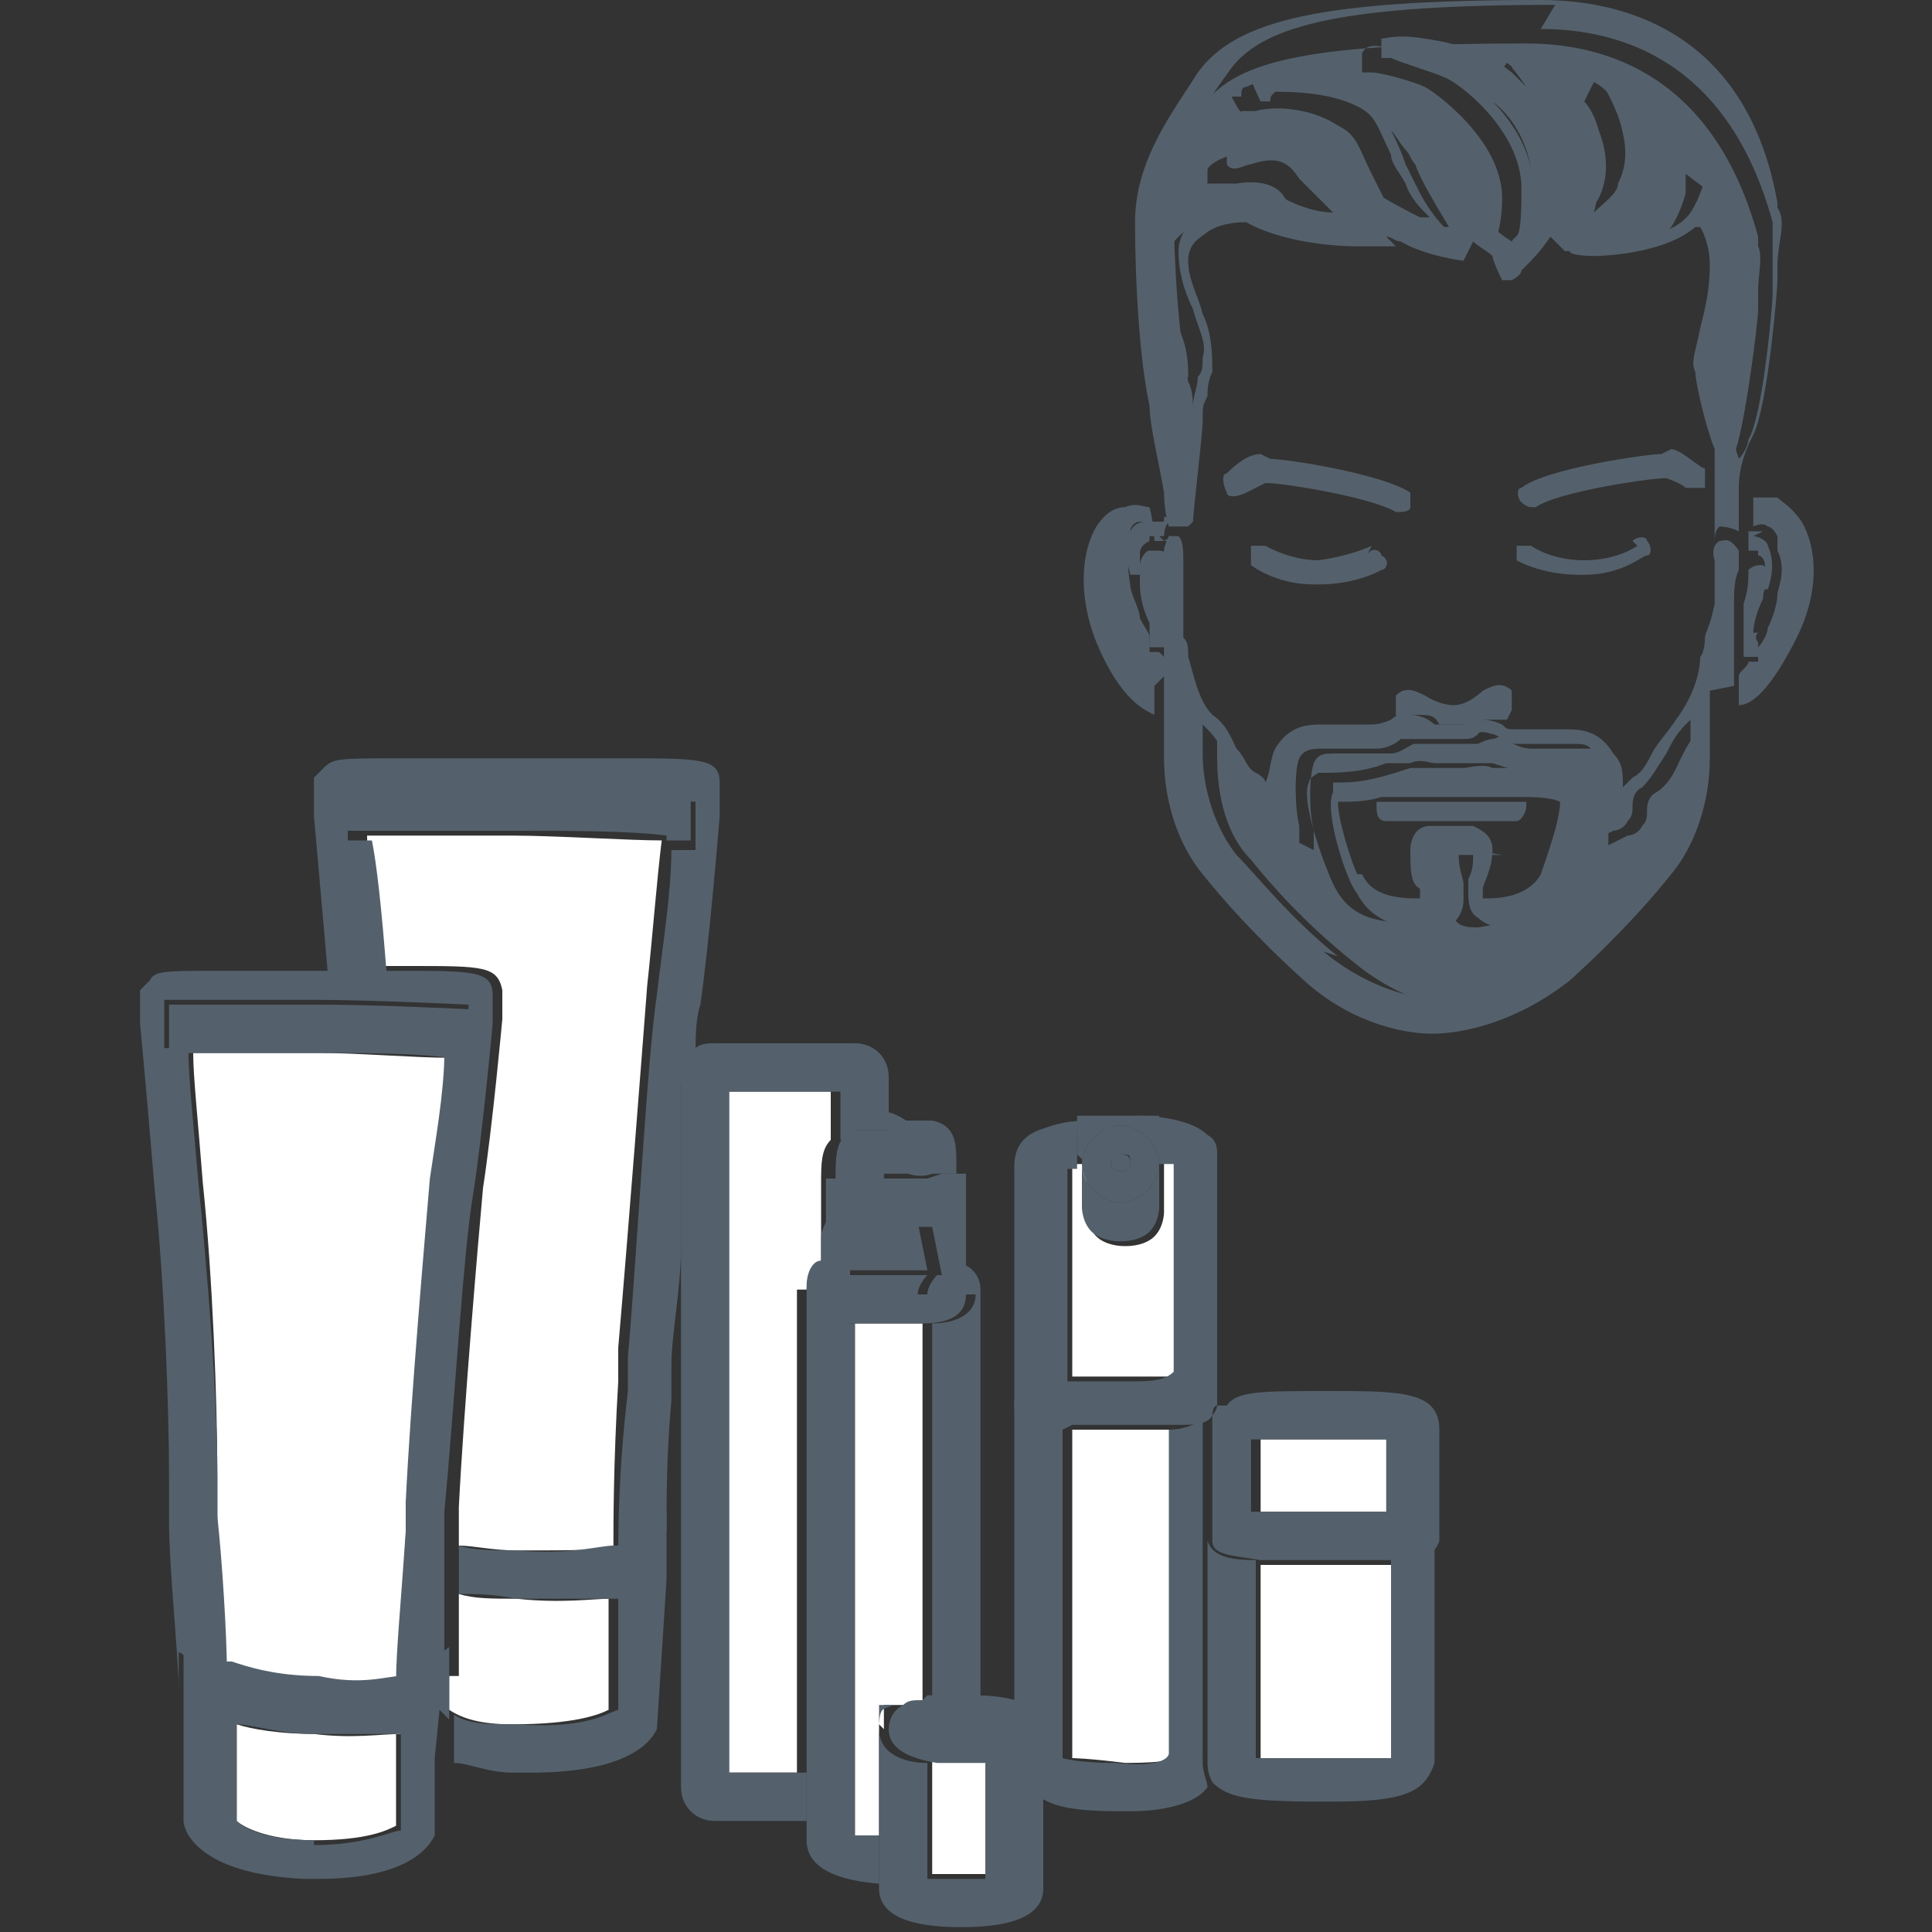 <?xml version="1.0" encoding="UTF-8"?>
<svg xmlns="http://www.w3.org/2000/svg" version="1.1" viewBox="0 0 40 40">
  <rect x="0" y="0" width="40" height="40" fill="#333333" stroke="none"/>
  <defs>
    <style>
      .cls-1 {
        fill: #fff;
      }

      .cls-2 {
        fill: none;
      }

      .cls-3 {
        fill: #54616c;
      }
    </style>
  </defs>
  <!-- Generator: Adobe Illustrator 28.7.4, SVG Export Plug-In . SVG Version: 1.2.0 Build 166)  -->
  <g>
    <g id="Ebene_1">
      <g>
        <path class="cls-2" d="M36.6,12.4s0,0,0,0c0,0,0,0,0,0,0,.3-.2.6-.2.7,0,.1,0,.2,0,.2,0,0,0,0,0,0,0-.1.1-.2.2-.4.1-.2.2-.5.2-.7,0,0-.1,0-.2,0Z"/>
        <path class="cls-2" d="M36,13.6c0,.2,0,.3,0,.4,0,0,.1-.2.2-.3,0,0,0,0-.1,0,0,0,0,0,0,0Z"/>
        <path class="cls-2" d="M36.5,11c0,0,.2,0,.3.2,0,0,0-.2,0-.3,0-.1-.1-.2-.2-.2-.1,0-.2,0-.3,0,0,0,0,0,0,.1,0,0,.2,0,.3,0Z"/>
        <path class="cls-2" d="M36.4,11.7s0,0,0,0c0,0,0,0,0-.1,0,0-.1,0-.1,0,0,0,0,0-.1,0,0,0,0,.2,0,.3,0-.1.2-.2.3-.1Z"/>
        <path class="cls-2" d="M24,13.5c.1.2.2.3.3.3,0-.2,0-.4,0-.6,0,0-.1.2-.2.2,0,0,0,0-.1,0Z"/>
        <path class="cls-2" d="M23.7,10.8c.2,0,.3,0,.4,0,0-.1-.2-.3-.4-.3,0,0-.1,0-.2.2,0,0,0,.2,0,.2,0-.1.2-.2.3-.2Z"/>
        <path class="cls-2" d="M23.9,12.8c0-.2,0-.5-.2-.8,0,0,0,0,0,0,0,0,0,0,0,0,0,0-.1,0-.2,0,0,.2,0,.5.2.7,0,.1.1.3.2.4,0,0,0,0,0,0,0,0,.1-.1,0-.2Z"/>
        <path class="cls-2" d="M24,11.3c0,0-.1,0-.1,0,0,0,0,0,0,.1,0,0,0,0,0,0,.1,0,.3,0,.3.2,0,0,0,.2,0,.3,0-.3,0-.6,0-.6h0c0,0-.2,0-.2,0Z"/>
        <path class="cls-2" d="M35.6,10.7c0-.4,0-.9,0-1.2-.2-.6-.4-1.5-.4-1.6,0-.2,0-.4.1-.9,0-.4.2-.9.2-1.3,0-.5-.2-.7-.2-.7h-.1c-.7.5-2.1.5-2.1.5h-.5s0-.1,0-.1c0,0,0,0-.1,0l-.3-.3c-.2.3-.4.5-.6.7,0,0-.2.1-.2.2h0s0,0,0,0h-.2c0,0-.2-.3-.2-.3h.2c0-.1,0-.1,0-.2h0c0,0-.1,0-.2,0-.2,0-.3-.2-.4-.3l-.2.4s-.7-.1-1.3-.4c0,0-.1,0-.3-.1l.2.2h-.8c0,0-1.4,0-2.3-.5-.1,0-.5,0-.8.2-.1,0-.4.3-.4.6s.1.7.3,1.1c.2.5.3.9.2,1.2,0,.2,0,.3-.1.5,0,.2-.1.3-.1.5,0,.3-.2,1.9-.2,2.1h0s0,0,0,0c.2,0,.1.3.1.6,0,0,0,.6,0,1.2,0,.2,0,.3,0,.3,0,0,0,.3.1.4,0,.4.2.9.5,1.2.2.3.4.5.5.7.1.2.2.4.4.5,0,0,.1.1.2.2,0-.3,0-.5.2-.7.3-.5.7-.5,1-.5.1,0,.3,0,.4,0,.2,0,.4,0,.6,0,.2,0,.3,0,.4-.1.1,0,.2-.1.4-.1,0,0,0,0-.1,0,0,0-.2,0-.3,0s0-.3,0-.4c.2-.2.4-.1.6,0,0,0,.3.2.6.2s.6-.2.6-.3c.1-.1.4-.2.6,0,0,0,0,.3,0,.4,0,0-.2,0-.3,0,0,0,0,0-.1,0,.2,0,.3,0,.4.1,0,0,.2.1.3.1.2,0,.4,0,.6,0,.1,0,.3,0,.4,0,.3,0,.7,0,1,.5.1.2.1.5.2.7,0,0,0-.1.2-.2.2-.1.2-.3.4-.5.1-.2.3-.5.5-.7.3-.3.4-.9.5-1.3,0-.2,0-.3.1-.4,0,0,0-.2.1-.7v-.4c0-.2,0-.4,0-.5h0c0-.2,0-.5,0-.8ZM28.7,11.8s-.5.3-1.3.3c0,0,0,0-.1,0-.8,0-1.2-.4-1.3-.4-.1,0-.1-.2,0-.4,0-.1.2-.1.3,0,0,0,.4.3,1.1.3.7,0,1.1-.3,1.1-.3.1,0,.3,0,.3,0,0,.1,0,.3,0,.3ZM29.1,10.4c0,0-.1.1-.2.1s0,0-.1,0c-.4-.3-2.3-.6-2.7-.6,0,0-.3.1-.4.2-.1,0-.3,0-.4,0,0-.1,0-.3,0-.4.1,0,.5-.4.7-.4s2.4.3,2.9.7c.1,0,.1.2,0,.3ZM34.2,11.7s-.5.4-1.3.4,0,0-.1,0c-.8,0-1.3-.3-1.3-.3-.1,0-.2-.2,0-.3,0-.1.2-.2.3,0,0,0,.4.2,1.1.3.7,0,1.1-.3,1.1-.3.1,0,.3,0,.3,0,0,.1,0,.3,0,.3ZM35.2,10.1c0,.1-.2.1-.4,0-.2-.1-.4-.2-.4-.2-.4,0-2.2.3-2.7.6,0,0,0,0-.1,0,0,0-.2,0-.2-.1,0-.1,0-.3,0-.3.6-.4,2.6-.7,2.9-.7s.6.3.7.4c.1,0,.1.2,0,.4Z"/>
        <path class="cls-2" d="M29.1,3.1c0-.2-.2-.3-.3-.4.1.2.2.4.3.7,0,.2.2.4.3.6.1.2.3.5.5.7-.3-.4-.5-.9-.7-1.3,0-.1-.1-.3-.2-.3Z"/>
        <path class="cls-2" d="M31,2.1c.3.4.6.8.8,1.4,0-.6-.4-1-.8-1.4Z"/>
        <path class="cls-2" d="M30.3,16.6c.6,0,.9,0,1.1,0,0,0,0,0-.1,0h-.5c0,0-.3,0-.4,0h-.2s0,0,0,0h0s0,0-.1,0c0,0-.2,0-.3,0h-.5c0,0,0,0-.1,0,.2,0,.8.1,1.4,0Z"/>
        <path class="cls-2" d="M31.5,17s-.3,0-.9,0c.2,0,.4.2.4.5,0,.4,0,.7-.2.8,0,0,0,0,0,0,0,0,0,.1,0,.2,0,0,0,0,.1,0,.7,0,1-.3,1.1-.5.1-.2.4-1.1.4-1.5-.3,0-.6,0-.9-.1,0,0,0,0,0,.1,0,.1,0,.3-.2.3Z"/>
        <path class="cls-2" d="M29.3,18.6s0-.1,0-.2c0,0,0,0,0,0,0-.1-.2-.4-.2-.8,0-.2,0-.4.4-.5-.5,0-.9,0-.9,0-.1,0-.2-.2-.2-.3,0,0,0-.1,0-.1-.3,0-.7,0-.9.1,0,.4.3,1.2.4,1.5.1.2.4.5,1.1.5,0,0,.1,0,.1,0Z"/>
        <path class="cls-3" d="M28.7,17s.4,0,.9,0c.1,0,.3,0,.5,0s0,0,0,0h0s0,0,0,0c0,0,.2,0,.4,0,.6,0,.9,0,.9,0,.1,0,.2-.2.2-.3,0,0,0-.1,0-.1,0,0-.2,0-.3,0-.1,0-.5,0-1.1,0-.6,0-1.2,0-1.4,0-.1,0-.2,0-.3,0,0,0,0,0,0,.1,0,.1,0,.3.2.3Z"/>
        <path class="cls-3" d="M24.3,13.8c0,0-.2-.2-.3-.3,0,0,0,0,0,0,0,0-.1,0-.2,0,0,0,0-.2,0-.3,0-.1-.1-.2-.2-.4,0-.2-.2-.5-.2-.7,0,0,0,0,0,0,0,0-.1-.5,0-.9,0,0,0,0,0,0,0,0,0-.2,0-.2,0-.1.1-.2.2-.2.2,0,.3.1.4.3,0,0,0,0,0,0,0,0,0,0,.1.1,0,0,.1-.1.2,0,0,0,0,0,0,0,0,0,0,0,0,0h-.4s0-.3-.1-.7c-.1,0-.3-.1-.5,0-.2,0-.4.1-.6.4-.3.5-.4,1.4,0,2.4.5,1.2,1,1.4,1.2,1.5,0,0,0-.1,0-.2,0,0,0-.2,0-.4Z"/>
        <path class="cls-3" d="M24.1,10.8c0,0-.2,0-.4,0,0,0-.2,0-.3.2,0,0,0,0,0,0-.2.4,0,.8,0,.9,0,0,0,0,0,0,0,0,.1,0,.2,0s0,0,0,0c0,0,0,0,0,0,0-.2,0-.4,0-.4,0-.1,0-.2.2-.3,0,0,0,0,0-.1,0,0,0,0,.1,0,0,0,.2,0,.2,0h0c0,0,0-.2.1-.3,0,0,0-.1-.1-.1,0,0,0,0,0,0Z"/>
        <path class="cls-3" d="M23.8,11.4s0,0,0,0c-.1,0-.2.2-.2.3,0,0,0,.2,0,.4,0,.3.1.6.2.8,0,.1,0,.2,0,.2,0,0,0,0,0,0,0,0,0,.2,0,.3,0,0,.1,0,.2,0s0,0,0,0c0,0,0,0,.1,0,0,0,.1-.1.2-.2,0-.2,0-.3,0-.4,0-.3,0-.6,0-.9,0-.2,0-.3,0-.3,0-.1-.2-.2-.3-.2Z"/>
        <path class="cls-3" d="M36.6,10.3c-.1,0-.2,0-.3,0,0,.2,0,.4,0,.6,0,0,0,0,0,0,0,0,.2-.1.3,0,0,0,.1,0,.2.2,0,0,0,.2,0,.3,0,0,0,0,0,0,.2.4,0,.8,0,.9,0,0,0,0,0,0,0,.2-.1.5-.2.7,0,.1-.1.3-.2.4,0,0,0,.2,0,.3,0,0-.1,0-.2,0s0,0,0,0c0,.1-.2.2-.2.3,0,0,0,.2,0,.2h0c0,.1,0,.3,0,.4,0,0,0,0,0,0,.3,0,.7-.4,1.2-1.4.5-1,.4-1.9.1-2.4-.2-.3-.4-.4-.5-.5Z"/>
        <path class="cls-3" d="M36.5,11c-.1,0-.2,0-.3,0,0,.1,0,.2,0,.3h0s0,.1,0,.1c0,0,0,0,0,0,0,0,0,0,.1,0,0,0,0,0,.1,0,0,0,0,0,0,.1.1,0,.2.2.1.3,0,0,0,.2-.1.4,0,0,0,0,0,0,0,0,0,0,0,0,0,0,.1,0,.2,0,0,0,0,0,0,0,0,0,.2-.5,0-.9,0,0,0,0,0,0,0-.1-.2-.2-.3-.2Z"/>
        <path class="cls-3" d="M36.3,13.1c0-.2.1-.5.2-.7,0-.2.1-.3.1-.4,0-.1,0-.2-.1-.3,0,0,0,0,0,0-.1,0-.2,0-.3.1,0,.2,0,.4-.1.7,0,.4,0,.8,0,1.1,0,0,0,0,0,0,0,0,0,0,.1,0,0,0,0,0,0,0,0,0,.1,0,.2,0,0,0,0-.2,0-.3,0,0,0,0,0,0,0,0-.1-.1,0-.2Z"/>
        <path class="cls-3" d="M31.3,14.7c0,0,0-.3,0-.4-.2-.2-.4-.1-.6,0,0,0-.3.3-.6.3s-.6-.2-.6-.2c-.2-.1-.4-.2-.6,0,0,0,0,.3,0,.4s.2,0,.3,0c0,0,0,0,.1,0,0,0,0,0,0,0,.3,0,.4,0,.5.2h0c0,0,.1,0,.2,0,0,0,.1,0,.2,0,0,0,.1,0,.2,0,0,0,.2-.1.4-.1s0,0,0,0c0,0,0,0,.1,0,0,0,.2,0,.3,0Z"/>
        <path class="cls-3" d="M33.9,11.3s-.4.3-1.1.3c-.7,0-1.1-.3-1.1-.3-.1,0-.3,0-.3,0,0,.1,0,.3,0,.3,0,0,.5.3,1.3.3,0,0,0,0,.1,0,.8,0,1.2-.4,1.3-.4.1,0,.1-.2,0-.3,0-.1-.2-.1-.3,0Z"/>
        <path class="cls-3" d="M28.4,11.3s-.4.2-1.1.3c-.6,0-1.1-.3-1.1-.3-.1,0-.3,0-.3,0,0,.1,0,.3,0,.4,0,0,.5.4,1.3.4s0,0,.1,0c.8,0,1.3-.3,1.3-.3.1,0,.2-.2,0-.3,0-.1-.2-.2-.3,0Z"/>
        <path class="cls-3" d="M26.1,9.4c-.3,0-.6.3-.7.4-.1,0-.1.2,0,.4,0,.1.2.1.4,0,.2-.1.4-.2.4-.2.4,0,2.2.3,2.7.6,0,0,0,0,.1,0,0,0,.2,0,.2-.1,0-.1,0-.3,0-.3-.6-.4-2.6-.7-2.9-.7Z"/>
        <path class="cls-3" d="M34.4,9.4c-.3,0-2.4.3-2.9.7-.1,0-.1.2,0,.3,0,0,.1.1.2.1s0,0,.1,0c.4-.3,2.3-.6,2.7-.6,0,0,.3.1.4.2.1,0,.3,0,.4,0,0-.1,0-.3,0-.4-.1,0-.5-.4-.7-.4Z"/>
        <path class="cls-3" d="M24,4.6c0,1.1.1,2.8.3,3.7,0,.2,0,.4.1.7,0,0,0-.2,0-.2,0-.2,0-.4.1-.6,0-.1,0-.3.1-.4,0-.2,0-.6-.2-1-.1-.4-.3-.8-.3-1.2s.2-.7.7-1c.4-.2,1-.4,1.3-.2.4.2.8.3,1.2.4-.3-.2-.5-.5-.7-.7-.1-.2-.4-.4-1-.3-.1,0-.3,0-.5,0h-.1c0-.1,0-.3,0-.3.1-.2.7-.4,1.2-.4.8,0,1.4.8,1.6,1.1,0,0,0,0,0,0,.1.1.7.4,1.2.7,0,0,.1,0,.2,0-.2-.2-.4-.5-.5-.7-.1-.2-.2-.4-.3-.6-.3-.6-.3-.8-.7-1-.6-.4-1.4-.4-1.7-.3,0,0-.1,0-.1,0h-.2c0,.1-.2-.3-.2-.3h.2c0-.1,0-.2.1-.2.2-.1.8-.3,1.6-.1,1.1.2,1.5.5,1.9,1.2,0,.1.1.2.2.4.2.6.6,1.4,1.4,1.9,0-.1.2-.4.2-1.1,0-1.2-1.4-2.2-1.6-2.3-.2-.1-.9-.3-1.1-.3h-.2c0,0,0-.4,0-.4h0c.1-.2.3-.2.9,0,.7.1,1.3.4,1.8.7.1,0,.2.2.3.3-.2-.3-.3-.4-.3-.4l.3-.4.5.4s1.5,1,.9,3c.2-.2.4-.4.5-.6.2-.4.2-.9,0-1.4-.1-.4-.3-.6-.3-.6l.2-.4c0,0,.5.2.9,1.2.4.9.2,1.6-.4,2.3.4,0,.9-.2,1.1-.5.2-.3.3-.7.3-.7v-.4c0,0,.4.3.4.3,0,0,.3.2.3.7s0,.5-.2.6c.1.2.2.5.2.9s-.1,1-.2,1.4c0,.2-.1.6-.1.7,0,.1.2,1,.4,1.6,0-.2,0-.3.2-.4.2-.4.5-2.7.5-3s0-.2,0-.4c0-.3.1-.7,0-.9,0,0,0,0,0-.2-.9-3.3-3.1-4-4.8-4-4.3,0-6,.3-6.7,1.3-.5.7-1.2,1.7-1.2,2.8Z"/>
        <path class="cls-3" d="M24.7,10.8h0c0-.2.2-1.8.2-2.1s0-.3.1-.5c0-.1,0-.3.1-.5,0-.3,0-.8-.2-1.2-.1-.4-.3-.7-.3-1.1s.3-.5.4-.6c.3-.2.7-.2.8-.2.9.5,2.2.5,2.3.5h.8l-.2-.2c.1,0,.2.1.3.1.5.3,1.3.4,1.3.4l.2-.4c.1.1.3.2.4.3,0,0,.1,0,.2,0h0s0,0,0,0h-.2c0,.1.2.5.2.5h.2c0,0,0,0,0,0h0c0,0,.2-.1.2-.2.2-.2.4-.4.6-.7l.3.3s0,0,.1,0h0c0,.1.5.1.5.1,0,0,1.4,0,2.1-.6h.1c0,0,.2.3.2.8s-.1.9-.2,1.3c-.1.5-.2.7-.1.9,0,.2.2,1.1.4,1.6,0,.3,0,.8,0,1.2,0,.3,0,.6,0,.8h0s0,0,0,0c0-.2,0-.3.1-.4,0,0,.2,0,.4.1h0s0-.1,0-.2c0,0,0,0,0-.1,0,0,0,0,0,0,0-.2,0-.4,0-.6,0-.5.2-.9.3-1.1.3-.6.5-3,.5-3.2s0-.2,0-.3c0-.5.2-.9,0-1.2,0,0,0,0,0-.1C36.2.8,33.8,0,31.9,0c-4.5,0-6.3.4-7.1,1.5-.5.8-1.3,1.8-1.3,3.1s.1,2.9.3,3.8c0,.4.2,1.2.3,1.8,0,.4.1.7.1.7h.4ZM31.9.6c1.7,0,3.9.7,4.8,4,0,0,0,.1,0,.2,0,.2,0,.7,0,.9,0,.2,0,.3,0,.4,0,.2-.2,2.5-.5,3,0,.1-.1.3-.2.4-.2-.6-.4-1.5-.4-1.6,0,0,0-.4.1-.7.1-.4.2-1,.2-1.4s-.1-.7-.2-.9c.1-.1.2-.3.2-.6,0-.4-.3-.7-.3-.7l-.3-.3v.4c0,0-.1.4-.3.7-.2.3-.7.5-1.1.5.7-.7.8-1.4.4-2.3-.4-.9-.9-1.1-.9-1.2l-.2.4s.1.1.3.6c.2.6.2,1,0,1.4,0,.2-.3.4-.5.6.5-1.9-.9-3-.9-3l-.5-.4-.3.4s.1.1.3.4c-.1-.1-.2-.2-.3-.3-.5-.4-1.1-.6-1.8-.7-.6-.1-.8,0-.9,0h0c0,0,0,.4,0,.4h.2c.2.1.9.3,1.1.4.3.1,1.6,1.1,1.6,2.3s-.1.9-.2,1.1c-.8-.5-1.2-1.3-1.4-1.9,0-.2-.1-.3-.2-.4-.4-.7-.8-1-1.9-1.2-.8-.2-1.4,0-1.6.1,0,0,0,0-.1,0h-.2c0,.1.2.5.2.5h.2c0-.1,0-.1.1-.2.3,0,1.1,0,1.7.3.4.2.4.4.7,1,0,.2.2.4.3.6.1.3.3.5.5.7,0,0-.1,0-.2,0-.6-.3-1.1-.6-1.2-.7,0,0,0,0,0,0-.2-.3-.8-1-1.6-1.1-.5,0-1.1.2-1.2.4v.2c0,0,0,.1,0,.1.1.2.4,0,.5,0,.6-.2.8,0,1,.3.2.2.5.5.7.7-.4,0-.9-.2-1.2-.4-.3-.2-.9,0-1.3.2-.4.3-.7.6-.7,1s.1.8.3,1.2c.1.4.3.7.2,1,0,.2,0,.3-.1.4,0,.2-.1.4-.1.6s0,.1,0,.2c0-.3,0-.5-.1-.7-.2-.9-.3-2.5-.3-3.7s.7-2.1,1.2-2.8c.7-.9,2.4-1.3,6.7-1.3ZM31.7,3.5c-.1-.5-.4-1-.8-1.4.4.3.7.8.8,1.4ZM29.9,4.7c-.2-.2-.4-.5-.5-.7-.1-.2-.2-.4-.3-.6-.1-.3-.2-.5-.3-.7.1.1.2.3.3.4s.1.2.2.3c.1.3.4.8.7,1.3Z"/>
        <path class="cls-3" d="M32.5,19.8c1-.8,1.7-1.6,2.1-2.1.4-.5.7-1.3.7-2.1,0-.3,0-.5,0-.6,0,0,0,0-.1.1-.2.2-.3.4-.4.6-.1.2-.2.5-.5.7-.2.1-.2.3-.2.4,0,.1,0,.2-.1.3-.1.2-.3.2-.3.2l-.4.2v-.4c.1-.4.1-1.2,0-1.4-.1-.2-.2-.2-.5-.2-.1,0-.2,0-.3,0-.2,0-.5,0-.8,0-.2,0-.4-.1-.5-.2-.2-.1-.2,0-.3,0,0,0-.1,0-.3.1,0,0-.2,0-.3,0,0,0-.2,0-.4,0,0,0,0,0-.1,0,0,0-.1,0-.3,0s0,0-.2,0c-.1,0-.3.2-.5.2-.3,0-.6,0-.8,0-.1,0-.2,0-.3,0-.3,0-.4,0-.5.2-.1.3-.1,1,0,1.4v.4c0,0-.4-.2-.4-.2,0,0-.2,0-.3-.2-.1-.1-.1-.2-.1-.3,0-.1,0-.3-.2-.4-.2-.2-.3-.4-.5-.7-.1-.2-.2-.4-.4-.6,0,0,0,0-.1-.1,0,.2,0,.4,0,.6,0,.8.2,1.6.7,2.1.4.5,1.1,1.3,2.1,2.1,1.2,1,2.3,1,2.4,1,.2,0,1.3,0,2.4-1ZM30.1,17.5c-.3,0-.4,0-.4,0,0,.3,0,.4.1.6,0,0,0,.2,0,.3s0,.4-.2.5c-.1.1-.3.2-.5.2s0,0,0,0c-1,0-1.3-.4-1.5-.8-.1-.2-.7-1.7-.5-2.1h0c0-.1.2-.2.2-.2.4,0,.9,0,1.4-.2h.5c.2-.1.4,0,.5,0,0,0,0,0,0,0h0s.1,0,.1,0h0s0,0,0,0c0,0,.4,0,.6,0h.5c.6.2,1,.3,1.4.3s.2,0,.3.2c.2.4-.3,1.8-.5,2.1-.3.5-.8.7-1.5.8-.2,0-.4,0-.5-.2-.2-.2-.2-.4-.2-.5s0-.2,0-.3c0-.1.1-.3.1-.6,0,0-.1,0-.3,0,0,0-.1,0-.2,0h0Z"/>
        <path class="cls-3" d="M35.9,14.2h0s0-.1,0-.2c0-.1,0-.2,0-.4,0-.3,0-.7,0-1.1,0-.2,0-.5.1-.7,0-.1,0-.2,0-.3,0,0,0,0,0,0h0c0-.1,0-.1,0-.1h0c-.2-.3-.3-.2-.4-.2,0,0-.2.1-.1.4,0,0,0,0,0,0,0,0,0,.3,0,.5v.4c-.1.5-.2.6-.2.7,0,0,0,.3-.1.4,0,.4-.2.9-.5,1.3-.2.3-.4.5-.5.7-.1.2-.2.4-.4.5,0,0-.1.1-.2.2,0-.3,0-.5-.2-.7-.3-.5-.7-.5-1-.5-.1,0-.3,0-.4,0-.2,0-.4,0-.6,0-.2,0-.2,0-.3-.1,0,0-.2-.1-.4-.1,0,0,0,0,0,0-.2,0-.3,0-.4.1,0,0,0,0-.2,0,0,0-.1,0-.2,0,0,0-.1,0-.2,0h0c-.1-.1-.3-.2-.5-.2s0,0,0,0c-.2,0-.3,0-.4.1,0,0-.2.1-.4.1-.2,0-.4,0-.6,0-.1,0-.3,0-.4,0-.3,0-.7,0-1,.5-.1.2-.1.5-.2.7,0,0,0-.1-.2-.2-.2-.1-.2-.3-.4-.5-.1-.2-.2-.5-.5-.7-.3-.3-.4-.9-.5-1.2,0-.2,0-.3-.1-.4,0,0,0,0,0-.3,0-.7,0-1.2,0-1.2,0-.3,0-.5-.1-.6,0,0,0,0,0,0-.1,0-.2,0-.2,0,0,0-.1.2-.1.3h0s0,0,0,0c0,0,0,.3,0,.6,0,.3,0,.6,0,.9,0,.1,0,.2,0,.4,0,.2,0,.4,0,.6,0,.2,0,.3,0,.4,0,0,0,.2,0,.2,0,0,0,0,0,.1,0,.3,0,.5,0,1.1,0,.9.3,1.8.8,2.4.4.5,1.1,1.3,2.1,2.2,1.1,1,2.3,1.1,2.6,1.1s0,0,.1,0c.1,0,1.4,0,2.8-1.1,1-.9,1.7-1.7,2.1-2.2.5-.6.8-1.5.8-2.4,0-.5,0-.8,0-1,0,0,0,0,0,0,0-.1,0-.2,0-.4ZM27.7,19.8c-1-.8-1.7-1.7-2.1-2.1-.4-.5-.7-1.3-.7-2.1,0-.3,0-.5,0-.6,0,0,0,0,.1.1.2.2.3.4.4.6.1.2.2.5.5.7.2.1.2.3.2.4,0,.1,0,.2.1.3.1.2.3.2.3.2l.4.2v-.4c-.1-.4-.1-1.2,0-1.4.1-.2.3-.2.5-.2,0,0,.2,0,.3,0,.2,0,.5,0,.8,0,.2,0,.4-.1.5-.2,0,0,.1,0,.2,0,.1,0,.2,0,.3,0,0,0,0,0,.1,0,.2,0,.4,0,.4,0,.1,0,.2,0,.3,0,.1,0,.2,0,.3-.1,0,0,0-.1.3,0,.1,0,.3.2.5.2.3,0,.6,0,.8,0,.1,0,.2,0,.3,0,.3,0,.4,0,.5.2.1.3.1,1,0,1.4v.4c0,0,.4-.2.4-.2,0,0,.2,0,.3-.2.1-.1.1-.2.1-.3,0-.1,0-.3.2-.4.2-.2.3-.4.5-.7.1-.2.2-.4.4-.6,0,0,0,0,.1-.1,0,.2,0,.4,0,.6,0,.8-.2,1.6-.7,2.1-.4.5-1.1,1.3-2.1,2.1-1.2,1-2.3,1-2.4,1,0,0-1.2,0-2.4-1Z"/>
        <path class="cls-3" d="M30.5,17.6c0,.3,0,.4-.1.6,0,0,0,.2,0,.3s0,.4.2.5c.1.1.3.2.5.2.7,0,1.2-.3,1.5-.8.1-.2.7-1.7.5-2.1,0-.1-.2-.2-.3-.2-.4,0-.9,0-1.4-.2h-.5c-.2-.1-.5,0-.6,0h0s0,0,0,0h-.1s0,0,0,0c0,0,0,0,0,0-.1,0-.3,0-.5,0h-.5c-.6.2-1,.3-1.4.3h-.2s0,.2,0,.2c-.2.4.3,1.9.5,2.1.2.4.6.7,1.5.8,0,0,0,0,0,0,.2,0,.4,0,.5-.2.2-.2.2-.4.2-.5s0-.2,0-.3c0-.1-.1-.3-.1-.6,0,0,0,0,.4,0h0s0,0,.2,0c.2,0,.3,0,.3,0ZM28.1,18.1c-.1-.2-.4-1.1-.4-1.5.3,0,.6,0,.9-.1,0,0,.2,0,.3,0,0,0,0,0,.1,0h.5c.1,0,.2,0,.3,0,0,0,.1,0,.1,0h0s0,0,0,0h.2c.2,0,.4,0,.4,0h.5c0,0,0,0,.1,0,0,0,.2,0,.3,0,.3,0,.7,0,.9.1,0,.4-.3,1.2-.4,1.5-.1.2-.4.5-1.1.5,0,0-.1,0-.1,0,0,0,0-.1,0-.2,0,0,0,0,0,0,0-.1.2-.4.2-.8,0-.3-.2-.4-.4-.5-.1,0-.3,0-.4,0,0,0,0,0,0,0h0s0,0,0,0c-.2,0-.3,0-.5,0-.3,0-.4.3-.4.5,0,.4,0,.7.2.8,0,0,0,0,0,0,0,0,0,.1,0,.2,0,0,0,0-.1,0-.8,0-1-.3-1.1-.5Z"/>
        <path class="cls-1" d="M22.2,29.5c0,2.9,0,6.6,0,6.8,0,0,0,0,0,.1,0,0,0,0,0,0,0,0,.3,0,1.1.1.9,0,1.1-.1,1.1-.1h0c0-.4,0-3.6,0-6.8-.3,0-.6,0-1,0s-.9,0-1.2,0Z"/>
        <path class="cls-3" d="M25.3,29c0,0,0-.1,0-.2,0,0,0,.2,0,.2,0,0,0,0,0,0Z"/>
        <path class="cls-3" d="M21.4,37.1c.3.3.8.4,1.8.4,0,0,.2,0,.2,0,.8,0,1.4-.2,1.6-.5,0-.1-.1-.3-.1-.5,0-.2,0-2.5,0-4.5,0,0,0-.1,0-.2s0-2.1,0-2.1c0-.1,0-.2,0-.3-.2.1-.4.2-.7.2,0,3.3,0,6.5,0,6.7h0c0,.1-.2.3-1.1.2-.8,0-1.1-.1-1.1-.1s0,0,0,0c0,0,0,0,0-.1,0-.2,0-3.8,0-6.8-.6,0-.9-.2-1-.5,0,2.5,0,5,0,6.4h.3s0,1.8,0,1.8Z"/>
        <path class="cls-1" d="M23.9,25.6c-.1.1-.3.2-.6.2s-.5-.1-.6-.2c-.2-.2-.2-.5-.2-.5v-1c-.1,0-.2,0-.3,0v4.4c.2,0,.6,0,1.2,0s.8,0,1,0h0c0-1.1,0-3.6,0-4.5,0,0-.2,0-.3,0v1.1c0,0,0,.3-.2.5Z"/>
        <path class="cls-3" d="M22.2,29.5c.3,0,.7,0,1.2,0s.7,0,1,0c.3,0,.6,0,.7-.2,0,0,0-.2.1-.2,0,0,0,0,0,0,0,0,0-.1,0-.2,0,0,0,0,0,0v-.4c0-1.2,0-4.5,0-4.6,0-.1,0-.3-.2-.4-.4-.4-1.4-.4-1.4-.4-.2,0-.3,0-.4.2s0,0,0,0h.8v.8c0,0,.2,0,.3,0,0,.9,0,3.3,0,4.3h0c-.2.2-.5.2-1,.2s-1,0-1.2,0v-4.4s.1,0,.2,0v-.8h.8s0,0,0,0c-.1-.1-.3-.2-.5-.2-.6,0-.8.1-1.1.2-.5.2-.5.6-.5.8v4.8s0,0,0,.1c0,.4.4.5,1,.5Z"/>
        <path class="cls-3" d="M22.4,24v1c0,0,0,.3.2.5.1.1.3.2.6.2s.5-.1.6-.2c.2-.2.2-.5.2-.5v-1.9h-1.7v.8ZM23.2,23.3c.4,0,.8.4.8.8s-.4.8-.8.8-.8-.4-.8-.8.4-.8.8-.8Z"/>
        <path class="cls-3" d="M23.4,24.1c0-.1,0-.2-.2-.2s-.2,0-.2.2c0,.2.4.2.4,0Z"/>
        <path class="cls-3" d="M22.4,24.1c0,.4.4.8.8.8s.8-.4.8-.8-.4-.8-.8-.8-.8.4-.8.8ZM23,24.1c0-.1,0-.2.2-.2s.2,0,.2.2c0,.2-.4.2-.4,0Z"/>
        <path class="cls-1" d="M27.4,36.5c.9,0,1.2,0,1.4,0,0-.5,0-2.3,0-4.1-.3,0-.7,0-1.2,0s-1.1,0-1.5,0c0,1.7,0,3.4,0,4.1.2,0,.6,0,1.4,0Z"/>
        <path class="cls-3" d="M28.8,32.3c0,1.7,0,3.6,0,4.1-.2,0-.5,0-1.4,0-.8,0-1.2,0-1.4,0,0-.6,0-2.4,0-4.1-.6,0-.9-.1-1-.4,0,2.1,0,4.4,0,4.5,0,.2,0,.3.1.5,0,0,0,0,0,0,.3.3.7.4,2.2.4.1,0,.2,0,.3,0,1.5,0,1.9-.2,2.1-.8,0,0,0-.2,0-4.8,0,.3-.3.4-1,.4Z"/>
        <path class="cls-1" d="M26,31.3c.3,0,.7,0,1.5,0s.9,0,1.3,0v-1.5c-.2,0-.6,0-1.3,0-.9,0-1.3,0-1.4,0,0,.4,0,1.1,0,1.5Z"/>
        <path class="cls-3" d="M25.2,29.1s0,.1-.1.2c0,0,0,.2,0,.3,0,0,0,2.1,0,2.1s0,.2,0,.2c0,.3.4.3,1,.4.4,0,.8,0,1.5,0s.9,0,1.2,0c.7,0,.9-.1,1-.4,0,0,0-.1,0-.2v-2.1c0-.8-.8-.8-2.3-.8-1.4,0-1.9,0-2.1.3,0,0,0,0,0,0,0,0,0,0,0,0ZM26,29.8c.2,0,.6,0,1.4,0,.8,0,1.1,0,1.3,0v1.5c-.4,0-1,0-1.3,0-.8,0-1.2,0-1.5,0,0-.5,0-1.1,0-1.5Z"/>
        <path class="cls-1" d="M12.7,32.1c0-.6,0-1.8.1-3.5v-.7c.2-2.3.5-6.2.6-7.5.1-.9.2-2.2.3-3-.7,0-2.2-.1-3.1-.1s-2.2,0-3,0c0,.6.1,1.5.3,2.7.2,0,.4,0,.6,0,1.5,0,1.8,0,1.9.5,0,.2,0,.5,0,.6,0,0-.2,2.2-.4,3.5-.1,1.1-.4,4.6-.5,6.6v.6c0,0,0,.1,0,.2.3,0,.7.1,1.2.1,1.2,0,1.8,0,2-.1Z"/>
        <path class="cls-3" d="M13.6,32.8h0c0,0,0-.2,0-.2,0,0,0-.2,0-.6v.5s0,.3,0,.3Z"/>
        <path class="cls-3" d="M8,20.1c-.1-1.3-.2-2.2-.3-2.7-.3,0-.5,0-.5,0v-1s2.2,0,3.5,0,3.6.2,3.7.2v1c0,0-.3,0-.5,0,0,.9-.2,2.1-.3,3-.2,1.3-.4,5.2-.6,7.5v.7c-.2,1.7-.2,2.9-.2,3.5.1,0,.2,0,.2,0l.8-.6c0-.7,0-1.6.1-2.7v-.7c0-.7.2-1.6.2-2.5v-3.3c0-.2.1-.4.3-.6,0-.4,0-.8.1-1.1.2-1.4.4-3.9.4-3.9,0-.1,0-.5,0-.7,0-.5-.4-.5-2-.5-.6,0-1.3,0-2.2,0s-1.8,0-2.4,0c-1.3,0-1.4,0-1.6.2l-.2.2h0c0,.3,0,.5,0,.8,0,0,.1,1.1.3,3.4.4,0,.7,0,1,0Z"/>
        <path class="cls-3" d="M13.8,17.4c.3,0,.5,0,.5,0v-1s-2.3-.2-3.6-.2-3.5,0-3.5,0v1s.2,0,.5,0c.7,0,2,0,3,0s2.4,0,3.1.1Z"/>
        <path class="cls-1" d="M9.3,34.7c0,.4,0,.5,0,.5h0c0,.1,0,.2,0,.2h0c.3.2.7.3,1.3.3,1.3,0,1.8-.2,2-.3v-2.3c-.3,0-1,.1-1.9,0-.5,0-.9,0-1.2-.1,0,.4,0,.8,0,1.1h0s0,.6,0,.6Z"/>
        <path class="cls-3" d="M12.9,32s0,0-.2,0c-.3,0-.9.2-2,.1-.5,0-.9,0-1.2-.1,0,.4,0,.7,0,1,.3,0,.7,0,1.2.1.9,0,1.6,0,2.1,0v2.3c-.3.1-.7.4-2.1.3-.6,0-1,0-1.3-.2v1c.3,0,.7.2,1.2.2.1,0,.2,0,.4,0,2.1,0,2.5-.7,2.6-.9l.2-3.1v-.3s0-.5,0-.5v-.6s0,0,0,0l-.8.6Z"/>
        <path class="cls-1" d="M8.3,34.9c0-.6,0-1.6.1-3.1v-.6c.2-2.1.4-5.5.6-6.7,0-.8.2-1.9.3-2.6-.7,0-1.9-.1-2.7-.1s-1.9,0-2.6,0c0,.5.1,1.4.2,2.7.2,1.9.3,4.5.3,6.1v.9c0,.9.2,2.5.2,3.3.3,0,.8.2,1.8.3,1,0,1.5,0,1.7,0Z"/>
        <path class="cls-3" d="M4.5,20.1c-1.1,0-1.3,0-1.4.2l-.2.2h0c0,.3,0,.4,0,.7,0,0,.1,1,.3,3.4.2,1.9.3,4.5.3,6v.9c0,1,.2,2.8.2,3.5v-.8s.8.5.8.5c0,0,0,0,.2,0,0-.8-.1-2.4-.2-3.3v-.9c0-1.6-.2-4.1-.4-6.1-.1-1.2-.2-2.1-.2-2.7-.3,0-.5,0-.5,0v-1s1.9,0,3.1,0,3.2.1,3.2.1v1c0,0-.3,0-.5,0,0,.8-.2,1.9-.3,2.6-.1,1.2-.4,4.6-.5,6.7v.6c-.1,1.5-.2,2.5-.2,3.1.1,0,.2,0,.2,0l.8-.6c0-.3,0-.7,0-1.1,0-.3,0-.6,0-1,0,0,0-.1,0-.2v-.6c.2-2.1.4-5.5.6-6.6.2-1.3.4-3.5.4-3.5,0-.1,0-.4,0-.6,0-.5-.4-.5-1.9-.5-.2,0-.4,0-.6,0-.3,0-.6,0-1,0-.1,0-.2,0-.4,0-.9,0-1.6,0-2.1,0Z"/>
        <path class="cls-3" d="M9.3,35.3s0-.2,0-.5v.5s0,.3,0,.3h0c0,0,0-.2,0-.2Z"/>
        <path class="cls-3" d="M9.3,21.9c.3,0,.5,0,.5,0v-1s-2-.1-3.2-.1-3.1,0-3.1,0v1s.2,0,.5,0c.7,0,1.8,0,2.6,0s2,0,2.7.1Z"/>
        <path class="cls-1" d="M8.3,35.9c-.4,0-1,.1-1.8,0-.7,0-1.3-.1-1.6-.2v2c.1.1.6.4,1.6.4,1.1,0,1.5-.2,1.7-.3v-2Z"/>
        <path class="cls-3" d="M9.3,35.6h0c0-.1,0-.4,0-.4v-.5s0-.6,0-.6h0s-.8.6-.8.6c0,0,0,0-.2,0-.3,0-.8.2-1.7,0-.9,0-1.5-.2-1.8-.3-.2,0-.2,0-.2,0l-.8-.5v.8s0,3,0,3c0,.2.3,1.1,2.5,1.2.1,0,.2,0,.3,0,1.9,0,2.3-.7,2.4-.9v-1.6c0,0,.1-1,.1-1ZM6.5,38.1c-1.1,0-1.5-.3-1.6-.4v-2c.3,0,.9.2,1.6.2.8,0,1.4,0,1.8,0v2c-.2,0-.7.3-1.8.3Z"/>
        <path class="cls-1" d="M16.7,26.7c0-.2.1-.4.3-.5,0,0,0,0,0,0v-.3c0,0,0,0,0,0,0,0,0-.1,0-.2,0-.1,0-.2,0-.3v-.9s0,0,0,0h0c0-.4,0-.7.2-.9v-1h-2.3v14.1h1.6c0-9.9,0-9.9,0-10Z"/>
        <path class="cls-3" d="M14.1,22.2v14.8c0,.4.3.7.7.7h1.9,0c0-.4,0-.7,0-1h-1.6v-14.1h2.3v1c0,0,.1,0,.2-.1.2-.2.5-.4.8-.4v-.8c0-.4-.3-.7-.7-.7h-2.9c-.1,0-.3,0-.4.1-.2.1-.3.3-.3.6Z"/>
        <path class="cls-3" d="M17.5,23.4s0,0,0,0c0,0,.3,0,.7,0,.4,0,.6,0,.7,0,0,0,0,0,.1,0-.2-.2-.5-.4-.8-.4s0,0,0,0c-.3,0-.6.2-.8.4Z"/>
        <path class="cls-1" d="M18.4,24.5h0c0,0,.2,0,.3,0h0c0-.1-.1-.1-.2-.1h0s0,0-.1,0h0c0,0-.1,0-.2,0,0,0,0,0,0,0h0c0,.1.2.1.3.1Z"/>
        <path class="cls-3" d="M18.4,23.4c-.4,0-.6,0-.7,0,0,0,0,0,0,0,0,0-.2,0-.2.1-.2.2-.2.5-.2.9h0s.5,0,.5,0c0,0,.2,0,.5,0h0c0-.1,0-.1,0-.1,0,0,.1,0,.2,0h0s0,0,.1,0h0c0,0,.1,0,.2,0h0c.3.1.5,0,.5,0h.5c0,0,0-.2,0-.2,0-.4,0-.8-.5-.9,0,0,0,0-.1,0,0,0-.3,0-.7,0Z"/>
        <path class="cls-1" d="M18,26.4h0c.1,0,.2,0,.4,0s.2,0,.3,0h0c-.1,0-.2,0-.3,0-.1,0-.3,0-.4,0Z"/>
        <path class="cls-1" d="M18.3,35.8v-.5s.4,0,.4,0c.1,0,.3,0,.4-.1,0-4.1,0-6.7,0-7.8-.2,0-.4,0-.7,0s-.5,0-.7,0c0,1.1,0,3.9,0,10.2v.4c0,0,.3,0,.5,0,0-1,0-2.3,0-2.3Z"/>
        <path class="cls-3" d="M19.2,24.4s-.2,0-.5,0c0,0-.2,0-.3,0h0c0,0-.2,0-.3,0-.3,0-.5,0-.5,0h-.5c0,0,0,0,0,0v.9c0,0-.1.2-.1.3s0,.1,0,.2c0,0,0,0,0,0v.3s0,0,0,0c-.2,0-.3.3-.3.5,0,0,0,.1,0,10,0,.3,0,.6,0,.9h0c0,0,0,.6,0,.6,0,.4.3.8,1.5.9,0,0,0,0,0,0,0,0,0-.5,0-1-.3,0-.4,0-.5,0v-.4c0-6.3,0-9.1,0-10.2-.6,0-.9-.2-.9-.6h1c0-.2-.1-.3-.2-.4,0,0,0,0,0,0v-1c.1,0,.4,0,.9,0,.5,0,.7,0,.8,0l.2,1s-.2,0-.6,0h0c.3,0,.5,0,.5,0,0,0-.2.2-.2.4h1c0,.4-.4.6-.9.6,0,1.1,0,3.7,0,7.8.2,0,.5,0,.8,0s.1,0,.2,0c0-8.3,0-8.4,0-8.5,0-.2-.1-.4-.3-.5,0,0,0,0,0,0h0c0-.2,0-.3,0-.5h0c0-.1,0-.2,0-.3v-.4c0,0,0-.7,0-.7h0s-.5,0-.5,0Z"/>
        <path class="cls-3" d="M18,26.4c-.1,0-.2,0-.3,0,0,0,.2,0,.4,0h0s0,0,0,0Z"/>
        <path class="cls-3" d="M17.5,26.3s0,0,.1,0c0,0,.2,0,.3,0s0,0,0,0c.1,0,.2,0,.4,0,.1,0,.2,0,.3,0,.4,0,.6,0,.6,0l-.2-1s-.3,0-.8,0c-.5,0-.8,0-.8,0v1c0,0,0,0,0,0,0,0,0,0,0,0Z"/>
        <path class="cls-3" d="M18.4,27.4c.3,0,.5,0,.7,0,.6,0,.9-.2.9-.6h-1c0-.2.2-.4.2-.4,0,0-.2,0-.5,0-.1,0-.2,0-.3,0s-.2,0-.4,0c-.2,0-.3,0-.4,0,0,0-.1,0-.1,0,0,0,0,0,0,0,0,0,.2.2.2.4h-1c0,.4.4.6.9.6.2,0,.4,0,.7,0Z"/>
        <path class="cls-1" d="M19.2,38.8c.3,0,1,0,1.3,0v-2.4c-.2,0-.4,0-.6,0s-.4,0-.6,0c0,.7,0,1.8,0,2.4Z"/>
        <path class="cls-3" d="M21.4,35.8c0,.4-.4.6-1,.7v2.4c-.2,0-1,0-1.2,0,0-.5,0-1.6,0-2.4-.5,0-1-.2-1-.7s.1-.4.3-.5h-.3s0,.5,0,.5c0,0,0,1.3,0,2.3,0,.5,0,.9,0,1s0,0,0,0c0,.7,1,.8,1.7.8s1.7-.1,1.7-.8v-2s0-1.8,0-1.8h-.3s0,0,0,0c.2.1.3.3.3.5Z"/>
        <path class="cls-3" d="M19.1,35.2c-.2,0-.3,0-.4.1-.2.1-.3.3-.3.5,0,.4.4.6,1,.7.2,0,.4,0,.6,0s.4,0,.6,0c.5,0,1-.2,1-.7s-.1-.4-.3-.5c-.2-.1-.6-.2-1.1-.2,0,0-.1,0-.2,0-.3,0-.5,0-.8,0Z"/>
      </g>
    </g>
  </g>
</svg>